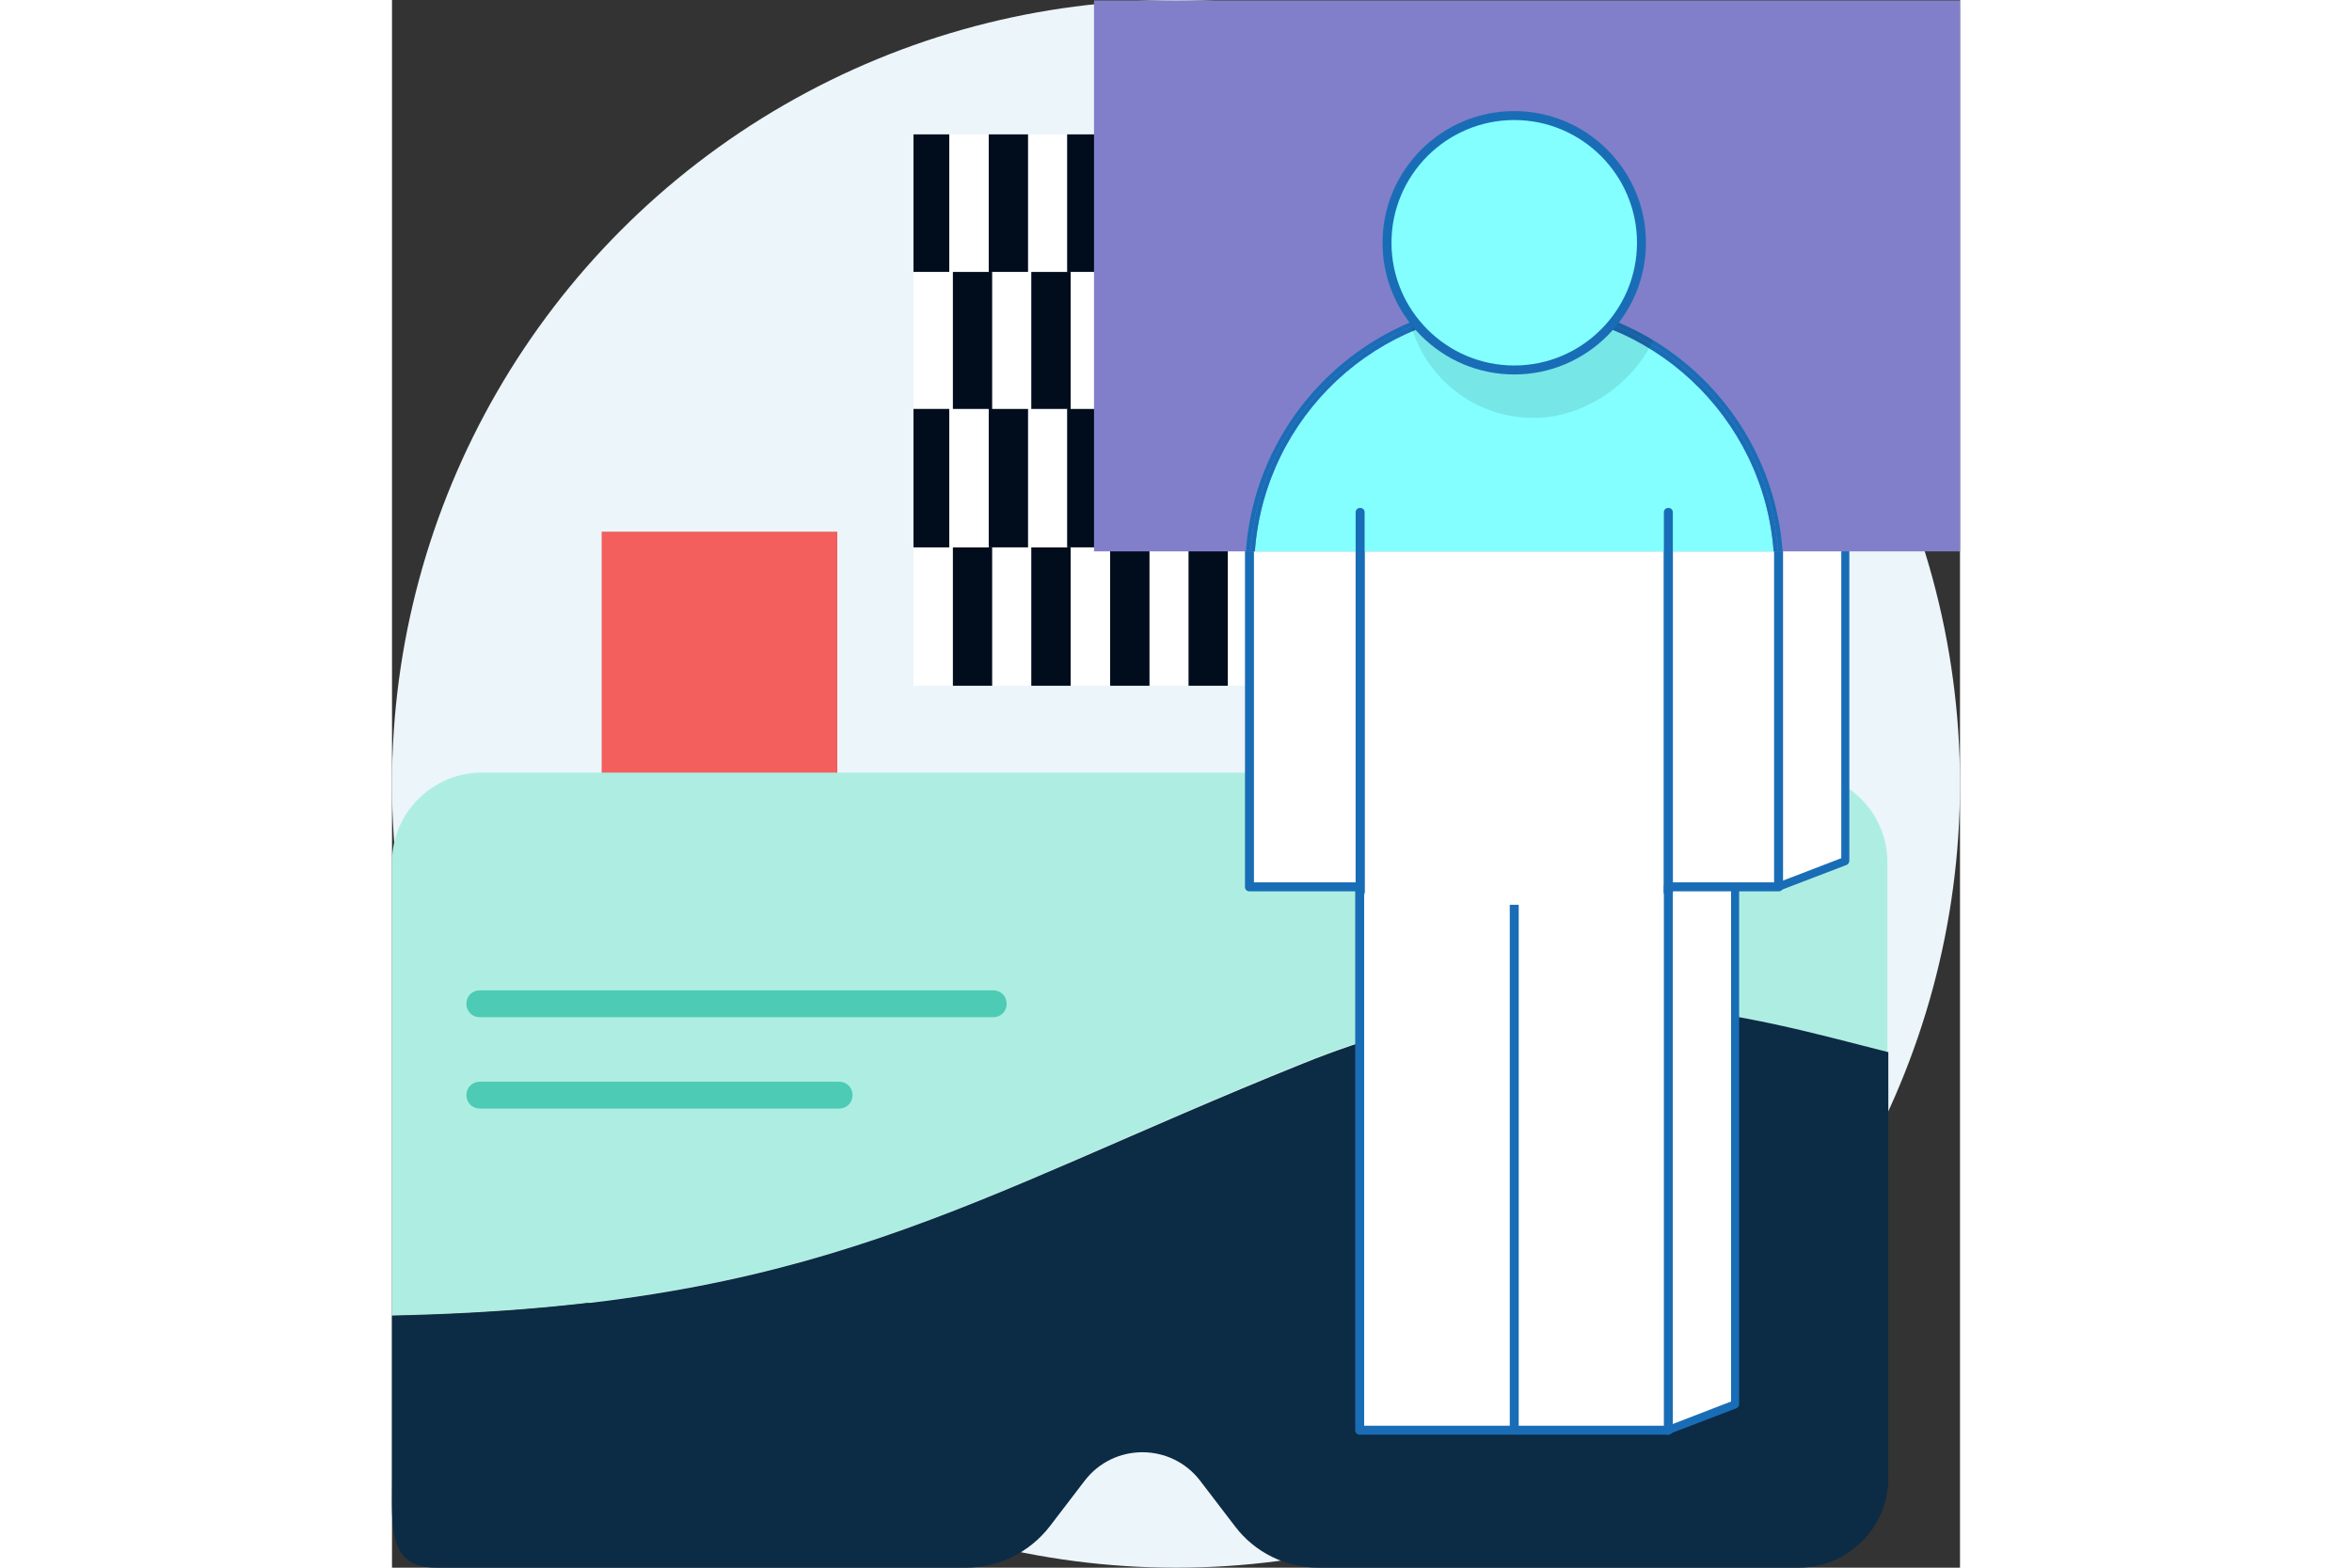 <?xml version="1.0" encoding="utf-8"?>
<svg version="1.1" xmlns="http://www.w3.org/2000/svg" xmlns:xlink="http://www.w3.org/1999/xlink" viewBox="0 0 350 350" width="525px" height="350px">
<rect x="0" y="0" width="350" height="350" fill="#333333" stroke="none"/>
<style type="text/css">
	.st0{fill:#ECF5F9;}
	.st1{fill:#F25F5C;}
	.st2{fill:#AEEEE2;}
	.st3{fill:#0C2B45;}
	.st4{clip-path:url(#SVGID_2_);}
	.st5{fill:#010D1D;}
	.st6{fill:#FFFFFF;}
	.st7{fill:#196DB6;}
	.st8{fill:#827FCA;}
	.st9{fill:#83FFFF;}
	.st10{opacity:0.1;}
	.st11{fill:#4ECBB4;}
</style>
<g>
	<circle class="st0" cx="175" cy="175" r="175"/>
</g>
<g>
	<rect x="46.8" y="118.7" class="st1" width="52.6" height="112.5"/>
</g>
<g>
	<g>
		<g>
			<path class="st2" d="M333.8,234.9v-42.4c0-11-9-20-20-20H20c-11,0-20,9-20,20v101.2c95.7-2,127.6-25.8,203.1-56.3
				C262.1,213.7,303.6,227.3,333.8,234.9z"/>
		</g>
	</g>
	<g>
		<g>
			<path class="st3" d="M203.2,237.5C127.7,267.9,95.7,291.7,0,293.8v-91.2c0,0,0,0,0,0V330c0,11-1,20,10,20h118.1
				c7.3,0,14.2-3.4,18.7-9.2l7.8-10.2c6.5-8.5,19.3-8.5,25.8,0l7.8,10.2c4.4,5.8,11.3,9.2,18.7,9.2h107.1c11,0,20-9,20-20v-95.1
				C303.6,227.3,262.1,213.7,203.2,237.5z"/>
		</g>
	</g>
</g>
<g>
	<defs>
		<rect id="SVGID_1_" x="116.4" y="30" width="193.3" height="123.1"/>
	</defs>
	<clipPath id="SVGID_2_">
		<use xlink:href="#SVGID_1_"  style="overflow:visible;"/>
	</clipPath>
	<g class="st4">
		<g>
			<g>
				<g>
					<rect x="107.6" y="122.2" class="st5" width="8.8" height="30.9"/>
				</g>
				<g>
					<rect x="116.4" y="122.2" class="st6" width="8.8" height="30.9"/>
				</g>
				<g>
					<rect x="125.2" y="122.2" class="st5" width="8.8" height="30.9"/>
				</g>
				<g>
					<rect x="134" y="122.2" class="st6" width="8.8" height="30.9"/>
				</g>
				<g>
					<rect x="142.7" y="122.2" class="st5" width="8.8" height="30.9"/>
				</g>
				<g>
					<rect x="151.5" y="122.2" class="st6" width="8.8" height="30.9"/>
				</g>
				<g>
					<rect x="160.3" y="122.2" class="st5" width="8.8" height="30.9"/>
				</g>
				<g>
					<rect x="169.1" y="122.2" class="st6" width="8.8" height="30.9"/>
				</g>
				<g>
					<rect x="177.8" y="122.2" class="st5" width="8.8" height="30.9"/>
				</g>
				<g>
					<rect x="186.6" y="122.2" class="st6" width="8.8" height="30.9"/>
				</g>
				<g>
					<rect x="195.4" y="122.2" class="st5" width="8.8" height="30.9"/>
				</g>
				<g>
					<rect x="204.2" y="122.2" class="st6" width="8.8" height="30.9"/>
				</g>
				<g>
					<rect x="212.9" y="122.2" class="st5" width="8.8" height="30.9"/>
				</g>
				<g>
					<rect x="221.7" y="122.2" class="st6" width="8.8" height="30.9"/>
				</g>
				<g>
					<rect x="230.5" y="122.2" class="st5" width="8.8" height="30.9"/>
				</g>
				<g>
					<rect x="239.2" y="122.2" class="st6" width="8.8" height="30.9"/>
				</g>
				<g>
					<rect x="248" y="122.2" class="st5" width="8.8" height="30.9"/>
				</g>
			</g>
		</g>
		<g>
			<g>
				<g>
					<rect x="107.6" y="60.7" class="st5" width="8.8" height="30.9"/>
				</g>
				<g>
					<rect x="116.4" y="60.7" class="st6" width="8.8" height="30.9"/>
				</g>
				<g>
					<rect x="125.2" y="60.7" class="st5" width="8.8" height="30.9"/>
				</g>
				<g>
					<rect x="134" y="60.7" class="st6" width="8.8" height="30.9"/>
				</g>
				<g>
					<rect x="142.7" y="60.7" class="st5" width="8.8" height="30.9"/>
				</g>
				<g>
					<rect x="151.5" y="60.7" class="st6" width="8.8" height="30.9"/>
				</g>
				<g>
					<rect x="160.3" y="60.7" class="st5" width="8.8" height="30.9"/>
				</g>
				<g>
					<rect x="169.1" y="60.7" class="st6" width="8.8" height="30.9"/>
				</g>
				<g>
					<rect x="177.8" y="60.7" class="st5" width="8.8" height="30.9"/>
				</g>
				<g>
					<rect x="186.6" y="60.7" class="st6" width="8.8" height="30.9"/>
				</g>
				<g>
					<rect x="195.4" y="60.7" class="st5" width="8.8" height="30.9"/>
				</g>
				<g>
					<rect x="204.2" y="60.7" class="st6" width="8.8" height="30.9"/>
				</g>
				<g>
					<rect x="212.9" y="60.7" class="st5" width="8.8" height="30.9"/>
				</g>
				<g>
					<rect x="221.7" y="60.7" class="st6" width="8.8" height="30.9"/>
				</g>
				<g>
					<rect x="230.5" y="60.7" class="st5" width="8.8" height="30.9"/>
				</g>
				<g>
					<rect x="239.2" y="60.7" class="st6" width="8.8" height="30.9"/>
				</g>
				<g>
					<rect x="248" y="60.7" class="st5" width="8.8" height="30.9"/>
				</g>
			</g>
		</g>
		<g>
			<g>
				<g>
					<rect x="115.6" y="91.3" class="st5" width="8.8" height="30.9"/>
				</g>
				<g>
					<rect x="124.4" y="91.3" class="st6" width="8.8" height="30.9"/>
				</g>
				<g>
					<rect x="133.2" y="91.3" class="st5" width="8.8" height="30.9"/>
				</g>
				<g>
					<rect x="142" y="91.3" class="st6" width="8.8" height="30.9"/>
				</g>
				<g>
					<rect x="150.7" y="91.3" class="st5" width="8.8" height="30.9"/>
				</g>
				<g>
					<rect x="159.5" y="91.3" class="st6" width="8.8" height="30.9"/>
				</g>
				<g>
					<rect x="168.3" y="91.3" class="st5" width="8.8" height="30.9"/>
				</g>
				<g>
					<rect x="177.1" y="91.3" class="st6" width="8.8" height="30.9"/>
				</g>
				<g>
					<rect x="185.8" y="91.3" class="st5" width="8.8" height="30.9"/>
				</g>
				<g>
					<rect x="194.6" y="91.3" class="st6" width="8.8" height="30.9"/>
				</g>
				<g>
					<rect x="203.4" y="91.3" class="st5" width="8.8" height="30.9"/>
				</g>
				<g>
					<rect x="212.2" y="91.3" class="st6" width="8.8" height="30.9"/>
				</g>
				<g>
					<rect x="220.9" y="91.3" class="st5" width="8.8" height="30.9"/>
				</g>
				<g>
					<rect x="229.7" y="91.3" class="st6" width="8.8" height="30.9"/>
				</g>
				<g>
					<rect x="238.5" y="91.3" class="st5" width="8.8" height="30.9"/>
				</g>
				<g>
					<rect x="247.2" y="91.3" class="st6" width="8.8" height="30.9"/>
				</g>
				<g>
					<rect x="256" y="91.3" class="st5" width="8.8" height="30.9"/>
				</g>
			</g>
		</g>
		<g>
			<g>
				<g>
					<rect x="115.6" y="29.8" class="st5" width="8.8" height="30.9"/>
				</g>
				<g>
					<rect x="124.4" y="29.8" class="st6" width="8.8" height="30.9"/>
				</g>
				<g>
					<rect x="133.2" y="29.8" class="st5" width="8.8" height="30.9"/>
				</g>
				<g>
					<rect x="142" y="29.8" class="st6" width="8.8" height="30.9"/>
				</g>
				<g>
					<rect x="150.7" y="29.8" class="st5" width="8.8" height="30.9"/>
				</g>
				<g>
					<rect x="159.5" y="29.8" class="st6" width="8.8" height="30.9"/>
				</g>
				<g>
					<rect x="168.3" y="29.8" class="st5" width="8.8" height="30.9"/>
				</g>
				<g>
					<rect x="177.1" y="29.8" class="st6" width="8.8" height="30.9"/>
				</g>
				<g>
					<rect x="185.8" y="29.8" class="st5" width="8.8" height="30.9"/>
				</g>
				<g>
					<rect x="194.6" y="29.8" class="st6" width="8.8" height="30.9"/>
				</g>
				<g>
					<rect x="203.4" y="29.8" class="st5" width="8.8" height="30.9"/>
				</g>
				<g>
					<rect x="212.2" y="29.8" class="st6" width="8.8" height="30.9"/>
				</g>
				<g>
					<rect x="220.9" y="29.8" class="st5" width="8.8" height="30.9"/>
				</g>
				<g>
					<rect x="229.7" y="29.8" class="st6" width="8.8" height="30.9"/>
				</g>
				<g>
					<rect x="238.5" y="29.8" class="st5" width="8.8" height="30.9"/>
				</g>
				<g>
					<rect x="247.2" y="29.8" class="st6" width="8.8" height="30.9"/>
				</g>
				<g>
					<rect x="256" y="29.8" class="st5" width="8.8" height="30.9"/>
				</g>
			</g>
		</g>
	</g>
</g>
<g>
	<path class="st6" d="M324.2,117.4c-1.6-23.1-16.5-42.5-37.1-50.7c4.1-4.9,6.6-11.3,6.6-18.2c0-15.7-12.7-28.4-28.4-28.4
		c-2.6,0-20.9,6.3-23.3,7c-12,3.3-5.1,8.4-5.1,21.4c0,6.9,2.5,13.3,6.6,18.2c-20.6,8.2-35.4,27.6-37.1,50.7h-0.2v4.2v10.5v60.2h24.6
		v121.3l54.1,5.7l14.9-5.7V192.3l9.7,5.7l14.9-5.7v-60.2v-10.5v-4.2H324.2z"/>
	<path class="st7" d="M284.9,320.3c0,0-0.1,0-0.1,0l-54.1-5.7c-0.5-0.1-0.9-0.5-0.9-1V193.3h-23.6c-0.6,0-1-0.4-1-1v-74.9
		c0-0.2,0.1-0.4,0.2-0.6c1.8-22.2,16-41.8,36.4-50.5c-3.9-5.1-6-11.4-6-17.8c0-4-0.7-7.3-1.2-10c-1.2-6-2-9.9,7.1-12.4
		c0.6-0.2,2.5-0.8,4.9-1.6c8.8-2.9,16.8-5.5,18.7-5.5c16.2,0,29.4,13.2,29.4,29.4c0,6.4-2.1,12.7-6,17.8
		c20.5,8.7,34.6,28.3,36.4,50.5c0.1,0.2,0.2,0.4,0.2,0.6v74.9c0,0.4-0.3,0.8-0.6,0.9l-14.9,5.7c-0.3,0.1-0.6,0.1-0.9-0.1l-8.2-4.8
		v119.6c0,0.4-0.3,0.8-0.6,0.9l-14.9,5.7C285.2,320.3,285.1,320.3,284.9,320.3z M231.9,312.7l53,5.6l14-5.4V192.3
		c0-0.4,0.2-0.7,0.5-0.9c0.3-0.2,0.7-0.2,1,0l9.3,5.5l13.8-5.3V118c-0.1-0.1-0.2-0.3-0.2-0.5c-1.6-22.1-15.9-41.6-36.4-49.8
		c-0.3-0.1-0.5-0.4-0.6-0.7c-0.1-0.3,0-0.6,0.2-0.9c4.1-4.9,6.4-11.2,6.4-17.6c0-15.1-12.3-27.4-27.4-27.4c-1.7,0-12.4,3.5-18.1,5.4
		c-2.5,0.8-4.3,1.4-5,1.6c-7.3,2-6.9,4.2-5.7,10.1c0.6,2.7,1.3,6.1,1.3,10.4c0,6.4,2.3,12.7,6.4,17.6c0.2,0.2,0.3,0.6,0.2,0.9
		c-0.1,0.3-0.3,0.6-0.6,0.7c-20.6,8.2-34.9,27.7-36.4,49.8c0,0.2-0.1,0.3-0.2,0.5v73.3h23.6c0.6,0,1,0.4,1,1V312.7z"/>
</g>
<g>
	<g>
		<g>
			<polygon class="st6" points="309.5,112.1 191.4,112.1 191.4,198 216,198 216,319.3 284.9,319.3 284.9,198 309.5,198 			"/>
			<path class="st7" d="M284.9,320.3H216c-0.6,0-1-0.4-1-1V199h-23.6c-0.6,0-1-0.4-1-1v-85.9c0-0.6,0.4-1,1-1h118.1c0.6,0,1,0.4,1,1
				V198c0,0.6-0.4,1-1,1h-23.6v120.3C285.9,319.9,285.5,320.3,284.9,320.3z M217,318.3h66.9V198c0-0.6,0.4-1,1-1h23.6v-83.9H192.4
				V197H216c0.6,0,1,0.4,1,1V318.3z"/>
		</g>
		<g>
			<rect x="249.5" y="202" class="st7" width="2" height="117.3"/>
		</g>
	</g>
	<g>
		<g>
			<rect x="215.1" y="114.4" class="st7" width="2" height="84.9"/>
		</g>
		<g>
			<rect x="283.9" y="114.4" class="st7" width="2" height="84.9"/>
		</g>
	</g>
	<g>
		<circle class="st6" cx="250.5" cy="54.2" r="28.4"/>
		<path class="st7" d="M250.5,83.6c-16.2,0-29.4-13.2-29.4-29.4s13.2-29.4,29.4-29.4s29.4,13.2,29.4,29.4S266.7,83.6,250.5,83.6z
			 M250.5,26.8c-15.1,0-27.4,12.3-27.4,27.4c0,15.1,12.3,27.4,27.4,27.4c15.1,0,27.4-12.3,27.4-27.4
			C277.9,39.1,265.6,26.8,250.5,26.8z"/>
	</g>
</g>
<g>
	<line class="st6" x1="267" y1="72.3" x2="281.9" y2="66.6"/>
	
		<rect x="273.4" y="61.5" transform="matrix(0.358 0.934 -0.934 0.358 240.911 -211.649)" class="st7" width="2" height="15.9"/>
</g>
<g>
	<rect x="156.7" y="0.1" class="st8" width="193.3" height="123"/>
</g>
<g>
	<g>
		<g>
			<path class="st9" d="M250.5,69.3c-30.6,0-55.7,23.8-57.9,53.8h115.8C306.2,93.1,281.1,69.3,250.5,69.3z"/>
			<path class="st7" d="M250.5,67.3c-31.7,0-57.7,24.7-59.9,55.8h1c2.2-30.6,27.7-54.8,58.9-54.8h0c31.2,0,56.7,24.2,58.9,54.8h1
				C308.2,92,282.2,67.3,250.5,67.3z"/>
			<path class="st7" d="M250.5,68.3L250.5,68.3c-31.2,0-56.7,24.2-58.9,54.8h1c2.2-30.1,27.3-53.8,57.9-53.8s55.7,23.8,57.9,53.8h1
				C307.2,92.5,281.7,68.3,250.5,68.3z"/>
		</g>
		<g class="st10">
			<g>
				<path d="M264,64.3c0,4.4,17.8,10.7,17.4,11.9c-4.6,9.6-15.3,17.1-26.6,17.1c-15.7,0-28.4-12.7-28.4-28.4s12.7-28.4,28.4-28.4
					S264,48.5,264,64.3z"/>
			</g>
		</g>
		<g>
			<path class="st7" d="M216.1,200.3c-0.6,0-1-0.4-1-1v-84.9c0-0.6,0.4-1,1-1s1,0.4,1,1v84.9C217.1,199.9,216.6,200.3,216.1,200.3z"
				/>
		</g>
		<g>
			<path class="st7" d="M284.9,200.3c-0.6,0-1-0.4-1-1v-84.9c0-0.6,0.4-1,1-1s1,0.4,1,1v84.9C285.9,199.9,285.5,200.3,284.9,200.3z"
				/>
		</g>
	</g>
	<g>
		<g>
			<circle class="st9" cx="250.5" cy="54.2" r="28.4"/>
		</g>
		<g>
			<path class="st7" d="M250.5,83.6c-16.2,0-29.4-13.2-29.4-29.4s13.2-29.4,29.4-29.4s29.4,13.2,29.4,29.4S266.7,83.6,250.5,83.6z
				 M250.5,26.8c-15.1,0-27.4,12.3-27.4,27.4c0,15.1,12.3,27.4,27.4,27.4c15.1,0,27.4-12.3,27.4-27.4
				C277.9,39.1,265.6,26.8,250.5,26.8z"/>
		</g>
	</g>
</g>
<g>
	<path class="st11" d="M134.2,227.1H19.6c-1.7,0-3-1.3-3-3s1.3-3,3-3h114.6c1.7,0,3,1.3,3,3S135.9,227.1,134.2,227.1z"/>
</g>
<g>
	<path class="st11" d="M99.8,247.5H19.6c-1.7,0-3-1.3-3-3s1.3-3,3-3h80.2c1.7,0,3,1.3,3,3S101.5,247.5,99.8,247.5z"/>
</g>
</svg>
